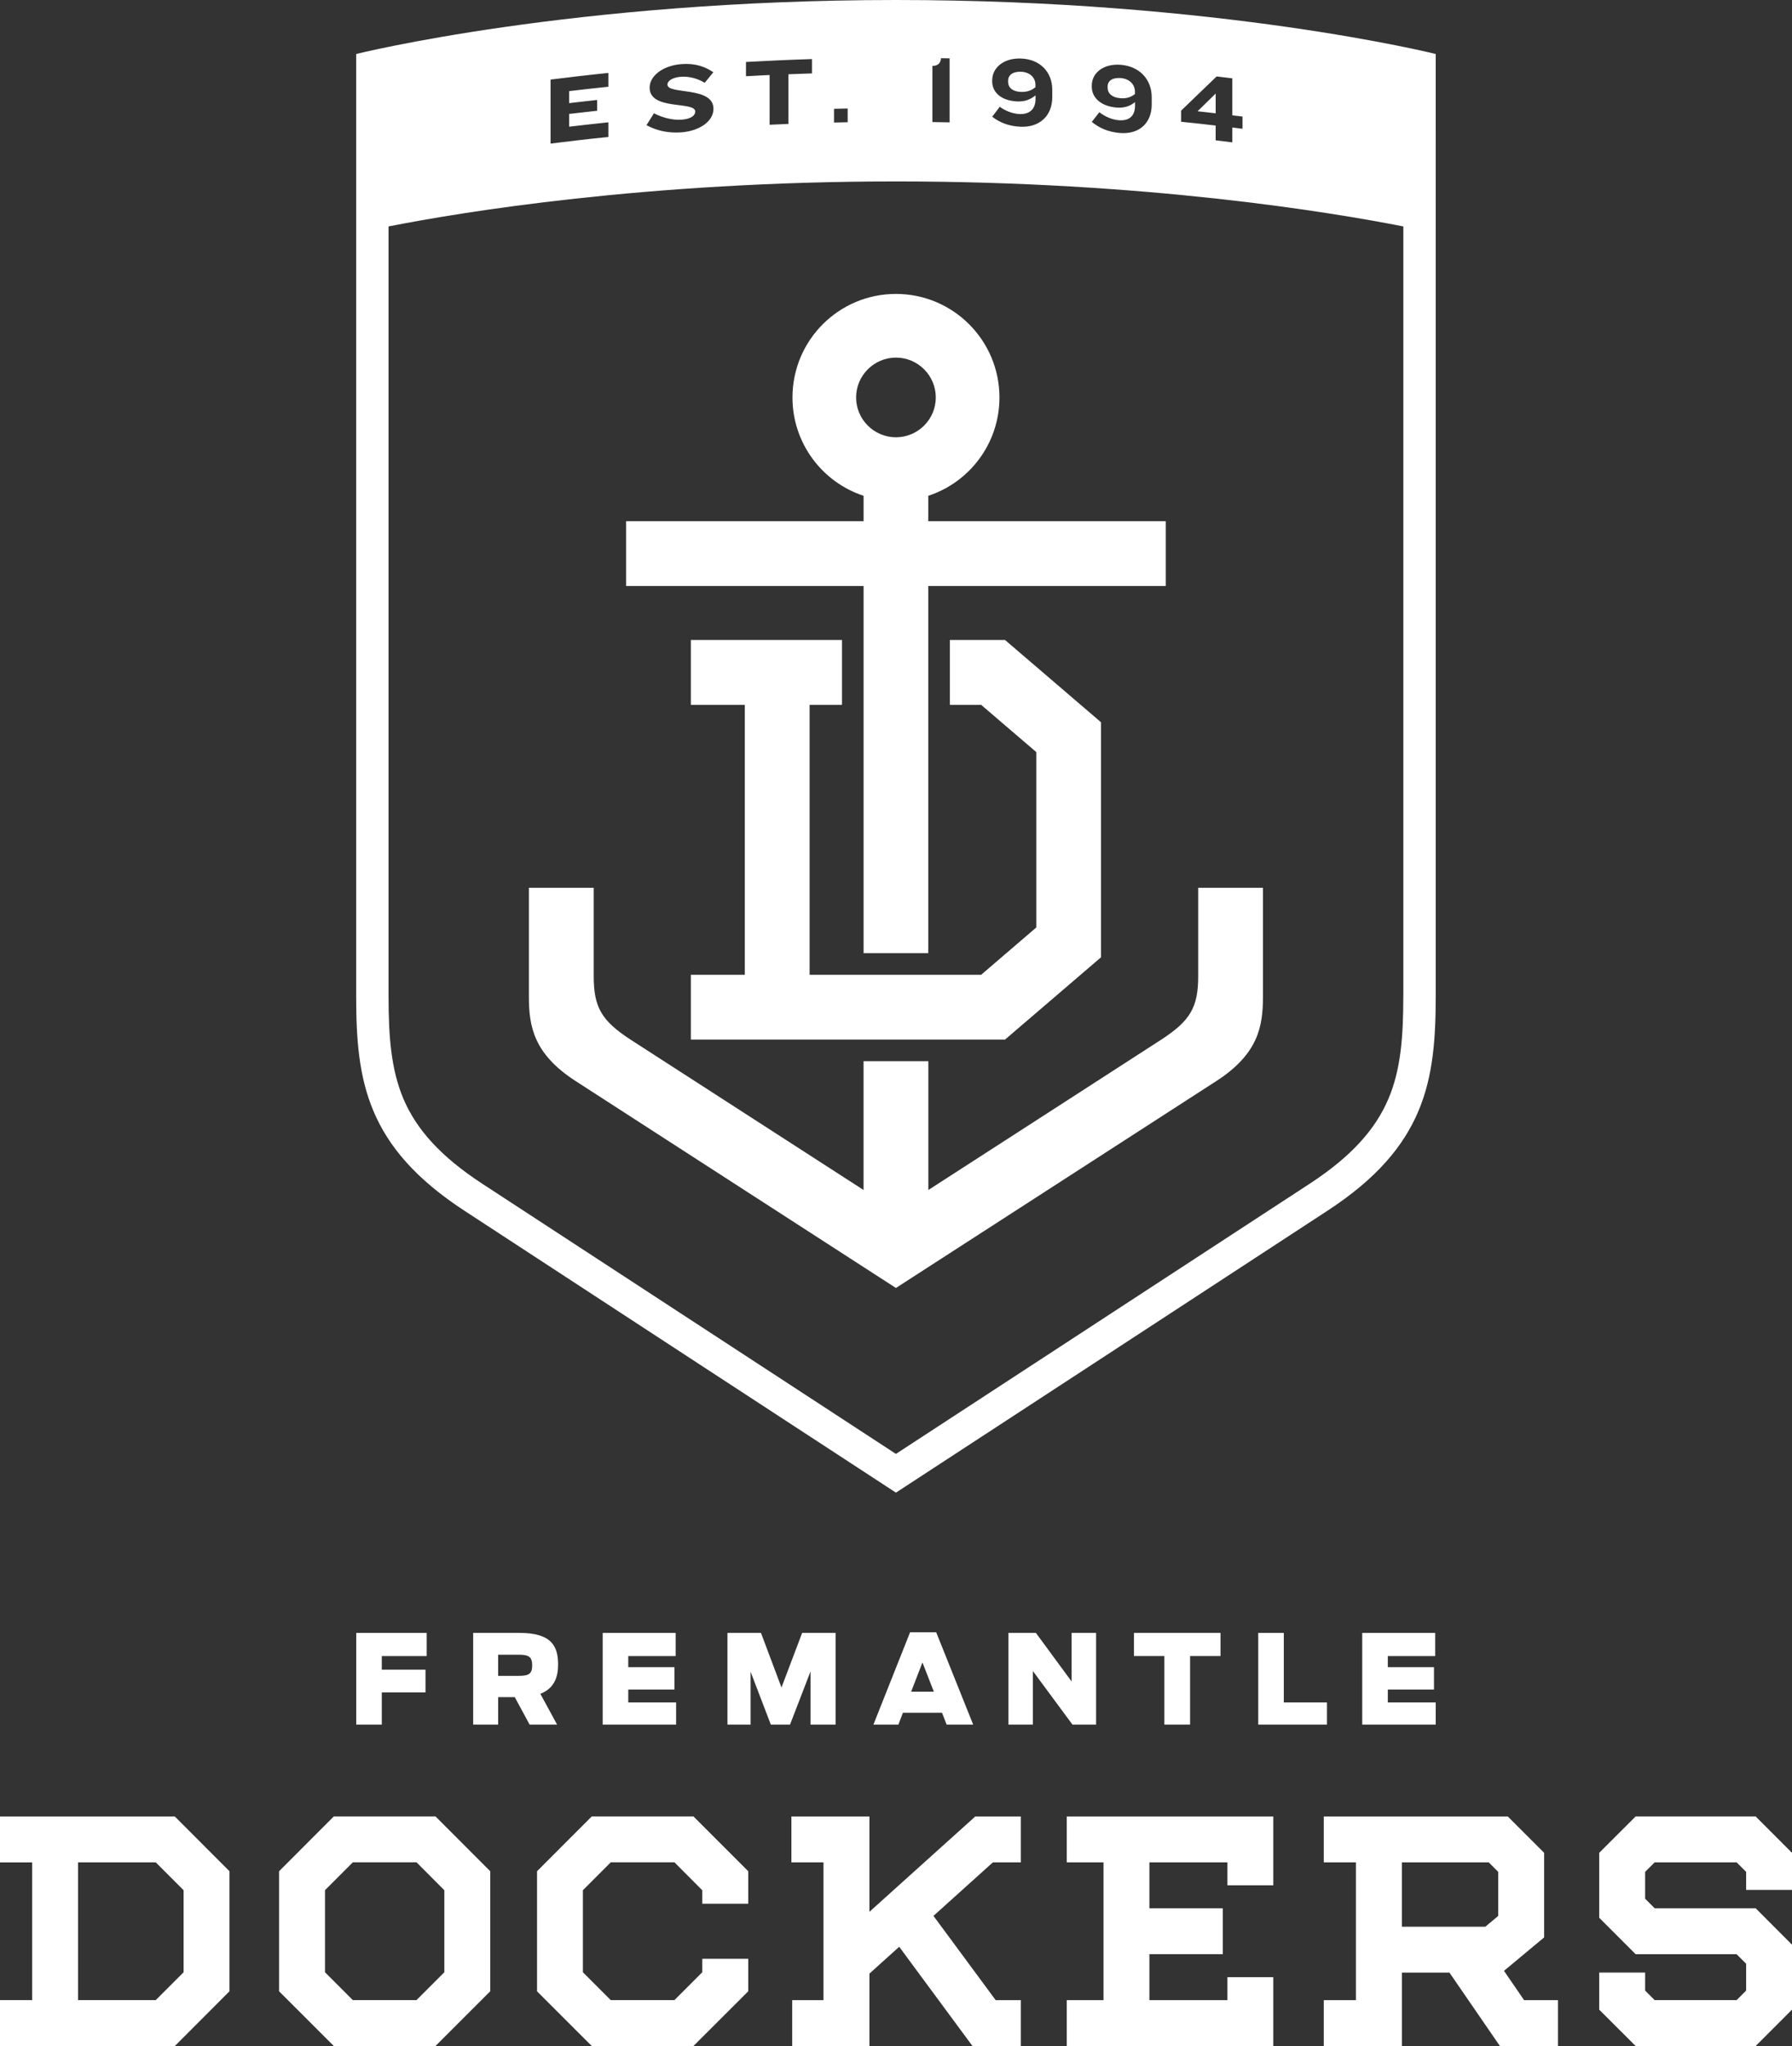 <svg xmlns="http://www.w3.org/2000/svg" id="Layer_2" data-name="Layer 2" viewBox="0 0 942.66 1075.8"><rect x="0" y="0" width="942.66" height="1075.8" fill="#333333" stroke="none"/><defs><style> .cls-1 { fill: #fff; } </style></defs><g id="Layer_1-2" data-name="Layer 1"><g><polygon class="cls-1" points="363.41 512.54 363.41 546.59 528.69 546.59 579.18 503.33 579.18 379.76 528.69 336.5 499.68 336.5 499.68 370.6 516.11 370.6 545.13 395.44 545.13 487.65 516.11 512.54 425.88 512.54 425.88 370.6 442.91 370.6 442.91 336.5 363.41 336.5 363.41 370.6 391.79 370.6 391.79 512.54 363.41 512.54"></polygon><g><path class="cls-1" d="M471.3,188.02c11.56,0,20.96,9.42,20.96,20.96s-9.4,20.93-20.96,20.93-20.96-9.42-20.96-20.93,9.42-20.96,20.96-20.96M454.27,501.18h34.05v-193.07h124.92v-34.05h-124.92v-13.38c21.76-7.14,37.43-27.59,37.43-51.68,0-30.09-24.41-54.46-54.46-54.46s-54.42,24.37-54.42,54.46c0,24.09,15.69,44.55,37.4,51.68v13.38h-124.92v34.05h124.92v193.07Z"></path><path class="cls-1" d="M630.3,466.78v46.56c0,16.24-4.21,23.38-19.33,33.22-9.89,6.43-87.61,56.53-122.61,79.12v-67.73h-34.1v67.73c-35.01-22.59-112.74-72.69-122.66-79.12-15.12-9.84-19.28-16.98-19.28-33.22v-46.56h-34.1v57.36c0,15.56,2.58,30.09,24.62,44.29,22.02,14.22,168.46,108.77,168.46,108.77,0,0,146.48-94.55,168.5-108.77,22.04-14.2,24.57-28.73,24.57-44.29v-57.36h-34.05Z"></path></g><polygon class="cls-1" points="187.39 858.56 224.46 858.56 224.46 870.75 200.84 870.75 200.84 877.89 223.83 877.89 223.83 889.84 200.84 889.84 200.84 906.79 187.39 906.79 187.39 858.56"></polygon><path class="cls-1" d="M272.92,881.14c5.21,0,7.03-1.03,7.03-5.47s-1.71-5.64-7.07-5.64h-10.84v11.12h10.87ZM270.78,892.33h-8.73v14.45h-13.14v-48.22h24.49c17.24,0,20.17,7.54,20.17,16.59,0,5.99-1.52,12.39-9.33,15.44l8.81,16.19h-14.45l-7.82-14.45Z"></path><polygon class="cls-1" points="317.03 858.56 355.42 858.56 355.42 870.75 330.49 870.75 330.49 876.58 354.78 876.58 354.78 888.37 330.49 888.37 330.49 895.13 355.66 895.13 355.66 906.79 317.03 906.79 317.03 858.56"></polygon><polygon class="cls-1" points="382.67 858.56 400.3 858.56 411.09 887.26 421.96 858.56 439.55 858.56 439.55 906.79 426.37 906.79 426.37 878.81 415.58 906.79 405.49 906.79 394.85 879 394.85 906.79 382.67 906.79 382.67 858.56"></polygon><path class="cls-1" d="M491.24,889.47l-5.99-15.36-5.96,15.36h11.95ZM478.74,858.23h13.73l19.46,48.55h-13.97l-2.42-6.23h-20.57l-2.38,6.23h-13.14l19.29-48.55Z"></path><polygon class="cls-1" points="530.47 858.56 544.92 858.56 563.69 884.09 563.69 858.56 576.59 858.56 576.59 906.79 564.17 906.79 543.33 878.61 543.33 906.79 530.47 906.79 530.47 858.56"></polygon><polygon class="cls-1" points="612.5 870.73 596.5 870.73 596.5 858.55 642.03 858.55 642.03 870.73 626.03 870.73 626.03 906.78 612.5 906.78 612.5 870.73"></polygon><polygon class="cls-1" points="661.88 858.56 675.33 858.56 675.33 895.13 698.04 895.13 698.04 906.79 661.88 906.79 661.88 858.56"></polygon><polygon class="cls-1" points="716.59 858.56 754.97 858.56 754.97 870.75 730.04 870.75 730.04 876.58 754.33 876.58 754.33 888.37 730.04 888.37 730.04 895.13 755.24 895.13 755.24 906.79 716.59 906.79 716.59 858.56"></polygon><path class="cls-1" d="M783.13,979.21l5,5v23.15l-6.79,5.68h-43.9v-33.82h45.69ZM791.15,1036.25l21.12-17.58v-44.47l-19.13-19.13h-96.78v24.14h16.91v72.44h-16.91v24.14h41.09v-38.62h25.01l26.56,38.62h30.53v-24.14h-17.83l-10.56-15.4Z"></path><path class="cls-1" d="M96.58,1036.98l-14.64,14.64h-40.89v-72.4h40.89l14.64,14.64v43.11ZM0,955.05v24.18h16.91v72.4H0v24.18h91.94l28.77-28.81v-63.12l-28.77-28.81H0Z"></path><path class="cls-1" d="M233.74,1036.99l-14.64,14.64h-33.5l-14.64-14.64v-43.15l14.64-14.66h33.5l14.64,14.69v43.11ZM175.59,955.06l-28.78,28.81v63.12l28.78,28.77h53.51l28.78-28.77v-63.12l-28.78-28.81h-53.51Z"></path><polygon class="cls-1" points="942.66 993.69 942.66 974.2 923.53 955.06 860.42 955.06 841.24 974.2 841.24 1008.33 860.42 1027.51 913.52 1027.51 918.53 1032.51 918.53 1046.64 913.52 1051.64 870.42 1051.64 865.41 1046.64 865.41 1037.16 841.24 1037.16 841.24 1056.65 860.42 1075.78 923.53 1075.78 942.66 1056.65 942.66 1022.5 923.53 1003.33 870.42 1003.33 865.41 998.34 865.41 984.2 870.42 979.2 913.52 979.2 918.53 984.2 918.53 993.69 942.66 993.69"></polygon><polygon class="cls-1" points="311.28 955.06 282.5 983.87 282.5 1047 311.28 1075.76 364.79 1075.76 393.6 1047 393.6 1029.92 369.42 1029.92 369.42 1036.99 354.78 1051.64 321.28 1051.64 306.63 1036.99 306.63 993.84 321.28 979.19 354.78 979.19 369.42 993.88 369.42 1000.95 393.6 1000.95 393.6 983.87 364.79 955.06 311.28 955.06"></polygon><polygon class="cls-1" points="537.01 979.21 537.01 955.08 513.03 955.08 457.35 1005.21 457.35 955.08 416.31 955.08 416.31 979.21 433.17 979.21 433.17 1051.65 416.73 1051.65 416.73 1075.78 457.35 1075.78 457.35 1037.71 473.02 1023.59 511.56 1075.78 537.01 1075.78 537.01 1051.65 523.76 1051.65 491.04 1007.35 522.29 979.21 537.01 979.21"></polygon><polygon class="cls-1" points="561.16 979.21 580.49 979.21 580.49 1051.65 561.16 1051.65 561.16 1075.78 669.8 1075.78 669.8 1039.58 645.67 1039.58 645.67 1051.65 604.63 1051.65 604.63 1027.48 643.24 1027.48 643.24 1003.34 604.63 1003.34 604.63 979.21 645.67 979.21 645.67 991.27 669.8 991.27 669.8 955.08 561.16 955.08 561.16 979.21"></polygon><g><path class="cls-1" d="M639.49,49.18c-3.18,3.09-6.35,6.19-9.53,9.32,3.18.36,6.35.72,9.53,1.08v-10.4Z"></path><path class="cls-1" d="M589.56,41.04c-4.37-.32-6.91,1.42-6.91,4.49v.59c0,2.97,2.3,5.16,6.66,5.52,3.41.28,5.8-.67,7.7-2.19v-1.34c0-3.49-2.63-6.67-7.46-7.07Z"></path><path class="cls-1" d="M537.17,37.73c-4.33-.2-6.86,1.7-6.86,4.72v.6c0,2.97,2.26,5.08,6.66,5.27,3.41.16,5.76-.87,7.7-2.46v-1.34c0-3.49-2.63-6.56-7.51-6.79Z"></path><path class="cls-1" d="M471.3,0C300.93,0,187.36,28.39,187.36,28.39v495.5c0,44.42,5.4,79.03,56.81,112.61,25.88,16.95,227.13,148.31,227.13,148.31,0,0,201.25-131.36,227.13-148.31,51.41-33.58,56.81-68.19,56.81-112.61V28.39S641.66,0,471.3,0ZM621.3,58.19c6.23-6.04,12.46-12.03,18.69-17.99,2.74.32,5.52.64,8.26.99v19.45c1.78.21,3.53.44,5.36.64v6.43c-1.83-.23-3.57-.43-5.36-.67v7.82c-2.94-.39-5.83-.72-8.77-1.08v-7.77c-6.07-.72-12.15-1.39-18.18-1.99v-5.83ZM587.41,56.56c-8.21-.68-13.09-5.12-13.09-10.97v-.62c0-6.56,6.04-11.64,15.33-10.89,9.68.8,16.19,7.59,16.19,17.03v3.9c0,9.52-6.4,15.75-16.71,14.92-6.12-.52-10.79-2.58-14.81-5.83,1.35-1.71,2.66-3.38,3.97-5.09,3.02,2.35,6.76,3.93,10.28,4.21,5.88.47,8.49-2.74,8.49-7.58v-1.94c-2.5,2.01-5.47,3.17-9.65,2.86ZM535.07,53.32c-8.25-.35-13.13-4.68-13.13-10.48v-.67c0-6.51,6.03-11.82,15.36-11.39,9.72.44,16.23,6.99,16.23,16.44v3.89c0,9.53-6.43,16-16.75,15.52-6.11-.28-10.84-2.14-14.84-5.27,1.34-1.75,2.66-3.49,3.97-5.21,3.05,2.22,6.79,3.61,10.32,3.82,5.88.23,8.49-3.07,8.49-7.9v-1.94c-2.53,2.09-5.52,3.37-9.65,3.2ZM490.47,34.65c3.1.04,4.49-1.83,4.49-4.05,1.55,0,3.05.03,4.56.08v33.66c-3.01-.08-6.03-.13-9.05-.16v-29.53ZM438.73,57.21c2.38-.05,4.8-.13,7.18-.16v7.22c-2.38.05-4.8.13-7.18.16v-7.22ZM392.42,32.58c11.56-.64,23.15-1.16,34.7-1.52v7.54c-4.13.13-8.26.28-12.39.44v26.12c-3.3.12-6.59.28-9.89.44v-26.17c-4.12.21-8.29.44-12.42.64v-7.5ZM341.73,46.09c0-6.08,6.76-11.59,16.75-12.39,7.23-.56,12.55,1.39,16.75,4.29-1.5,1.86-3.01,3.69-4.52,5.55-3.53-2.19-8.18-3.49-12.46-3.18-4.49.36-7.15,2.11-7.15,4.13,0,5.4,24.21.72,24.21,12.7,0,6.56-7.26,11.64-16.86,12.39-7.26.56-13.45-1.08-18.38-3.77,1.31-2.06,2.63-4.16,3.93-6.23,4.68,2.38,9.96,3.69,14.64,3.34,5.04-.4,7.07-2.27,7.07-4.26,0-5.67-23.98-.36-23.98-12.57ZM289.62,41.84c10.12-1.27,20.24-2.46,30.41-3.49v7.26c-6.92.72-13.78,1.47-20.65,2.3v6.32c4.93-.56,9.81-1.16,14.73-1.67v5.67c-4.92.52-9.8,1.08-14.73,1.67v6.71c6.87-.79,13.73-1.58,20.65-2.3v7.7c-10.17,1.03-20.29,2.22-30.41,3.49v-33.66ZM738.19,523.9c0,21.2-1.31,38.46-7.78,53.74-7.02,16.6-20.12,30.77-41.27,44.62-22.39,14.61-177.92,116.11-217.85,142.19-39.93-26.07-195.41-127.58-217.8-142.19-21.16-13.85-34.3-28.02-41.32-44.62-6.43-15.28-7.78-32.54-7.78-53.74V119.06c37.71-7.43,135.4-23.67,266.91-23.67s229.2,16.24,266.91,23.67v404.84Z"></path></g></g></g></svg>